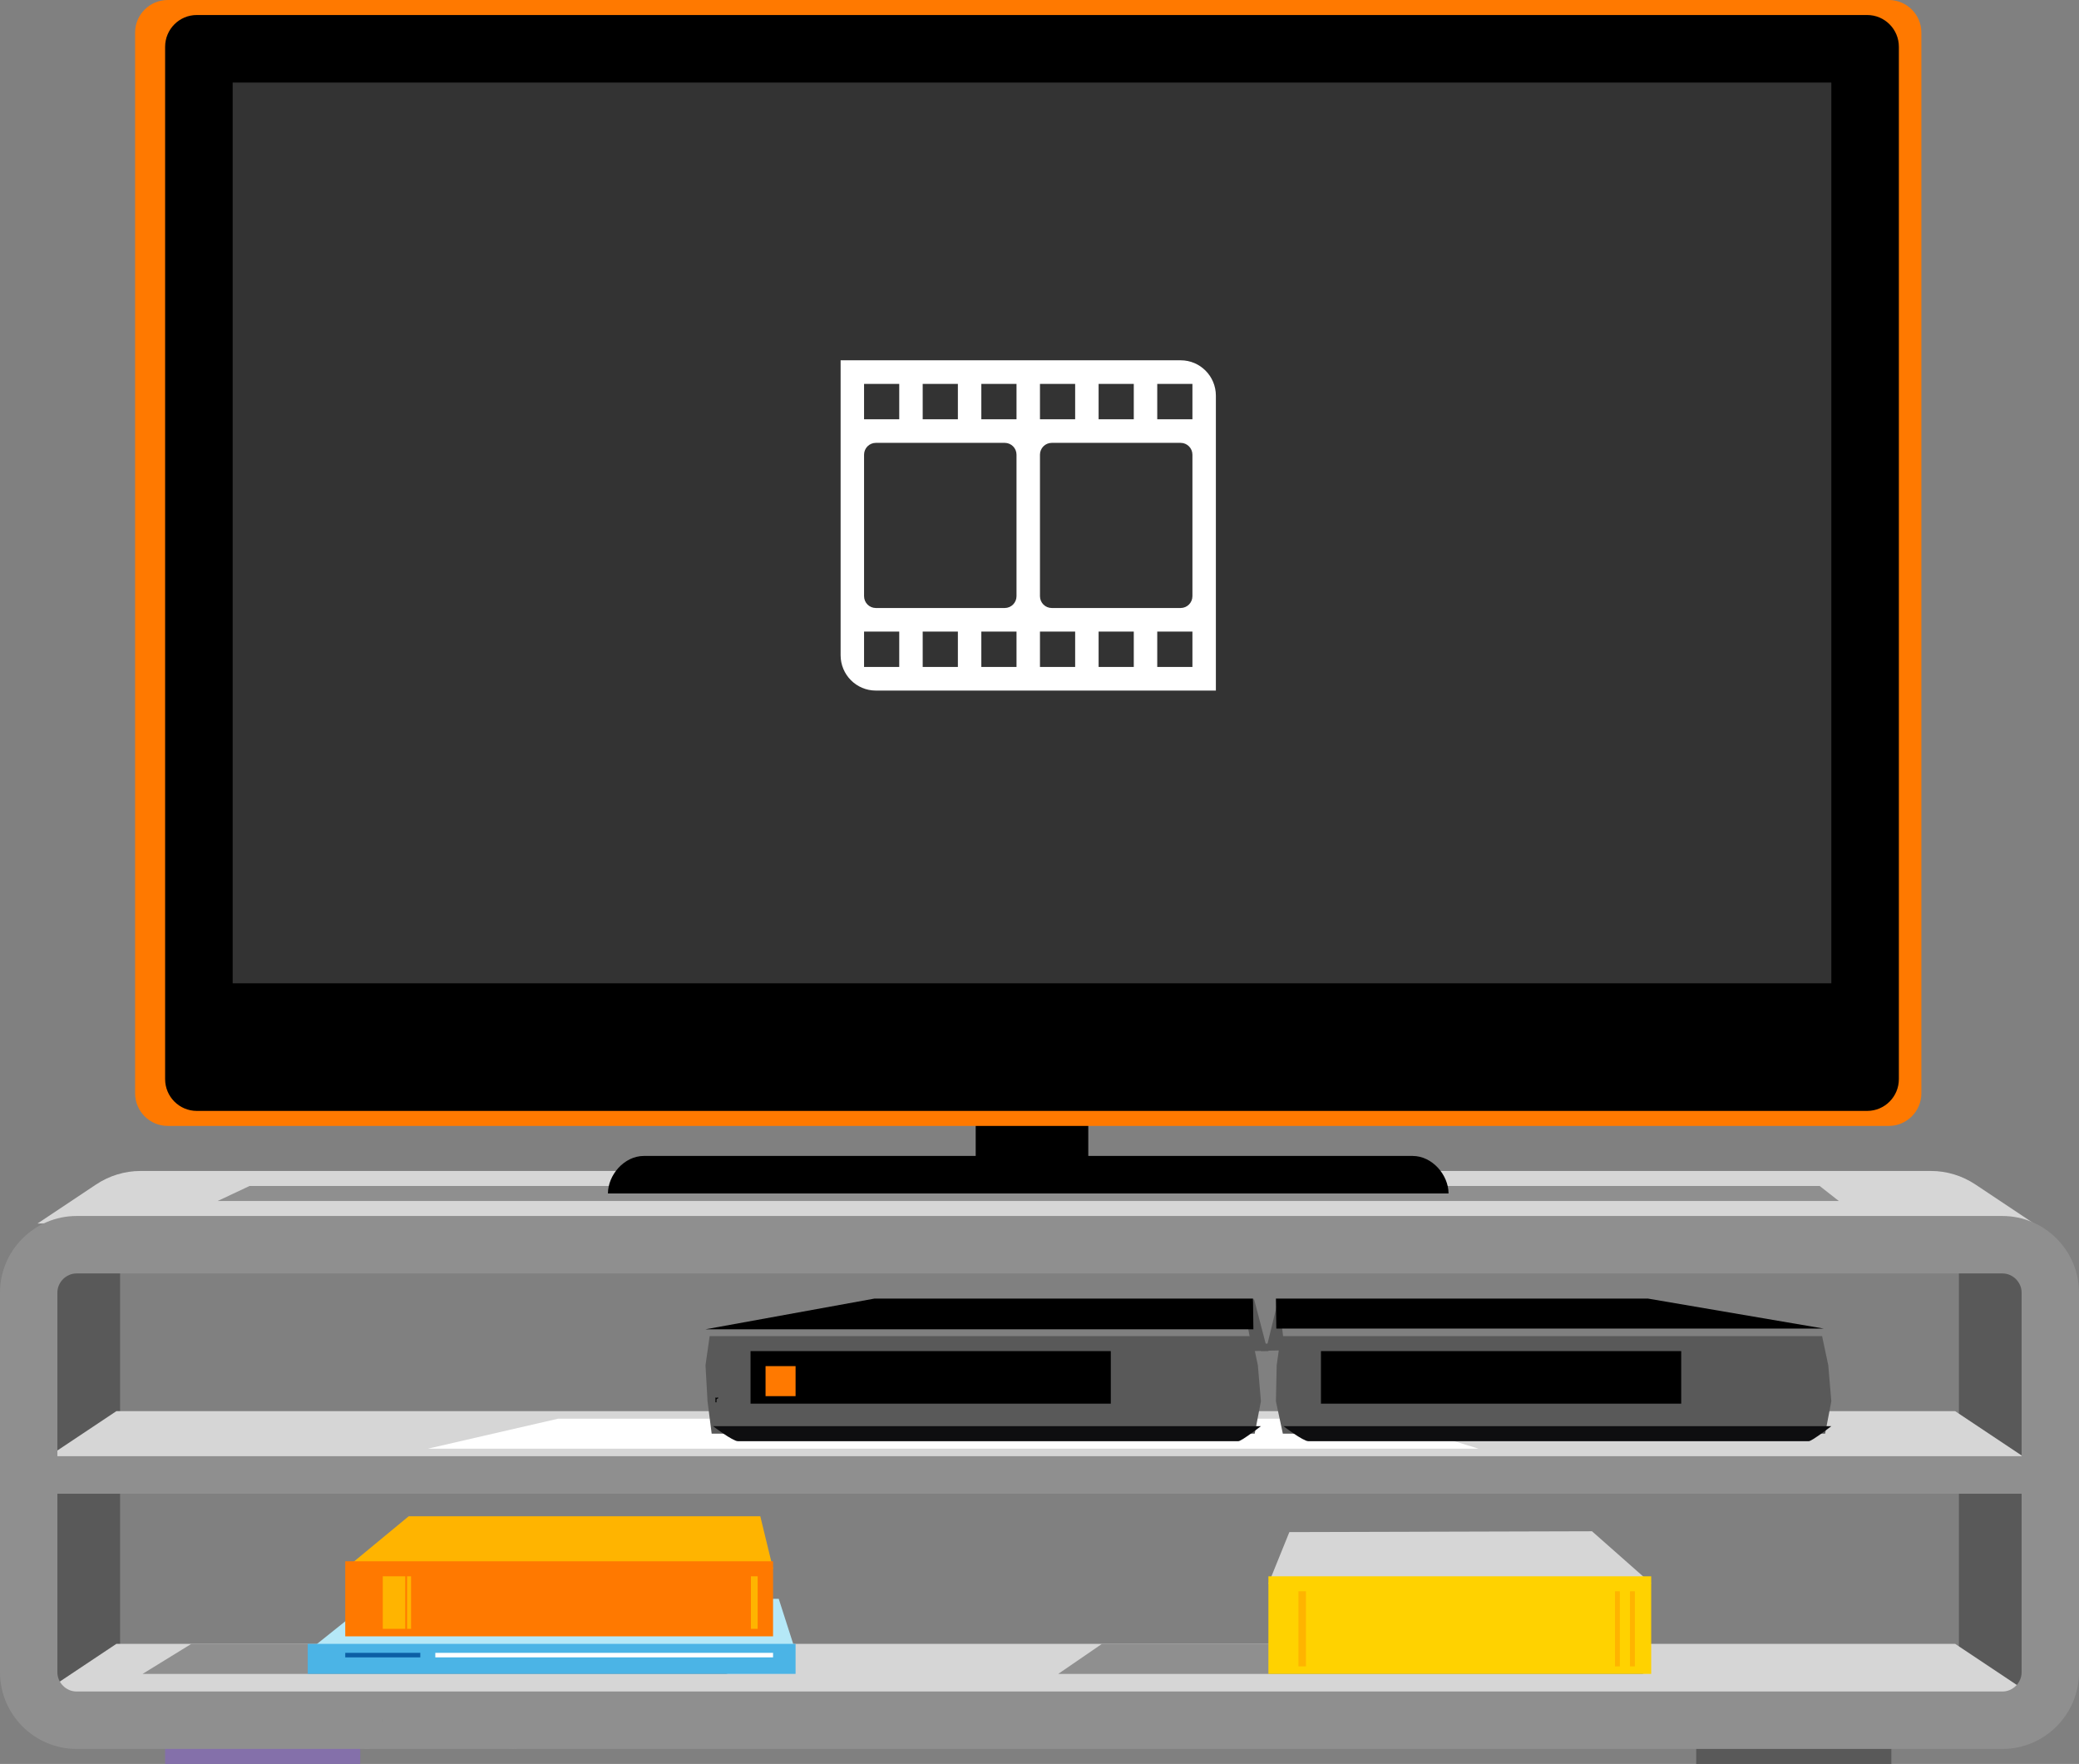 <?xml version="1.0" encoding="UTF-8"?>
<svg width="277px" height="235px" viewBox="0 0 277 235" version="1.1" xmlns="http://www.w3.org/2000/svg" xmlns:xlink="http://www.w3.org/1999/xlink">
    <rect x="0" y="0" width="277" height="235" fill="#808080" stroke="none"/>
    <title>6716496C-185A-495C-9C90-1DD430536FBE</title>
    <g id="tv-novinka" stroke="none" stroke-width="1" fill="none" fill-rule="evenodd">
        <g id="OSK-tv-novinky-tv-paprika" transform="translate(-347, -1752)" fill-rule="nonzero">
            <g id="tv-bonus-navyse" transform="translate(347, 1752)">
                <polygon id="Fill-4" fill="#8470AA" points="22 235 48 235 48 231 22 231"></polygon>
                <polygon id="Fill-5" fill="#595959" points="226 235 252 235 252 231 226 231"></polygon>
                <polygon id="Fill-6" fill="#595959" points="5 225 16 225 16 166 5 166"></polygon>
                <polygon id="Fill-7" fill="#595959" points="261 225 272 225 272 166 261 166"></polygon>
                <polyline id="Fill-8" fill="#D6D6D6" points="271 195 5 195 15.504 188 260.497 188 271 195"></polyline>
                <polyline id="Fill-9" fill="#FFFFFF" points="197 193 57 193 74.377 189 184.003 189 197 193"></polyline>
                <path d="M271,163 L5,163 L12.771,157.821 C14.557,156.631 16.618,156 18.721,156 L257.279,156 C259.382,156 261.443,156.631 263.229,157.821 L271,163" id="Fill-10" fill="#D6D6D6"></path>
                <polyline id="Fill-11" fill="#D6D6D6" points="271 226 5 226 15.504 219 260.497 219 271 226"></polyline>
                <path d="M266.803,162 L10.197,162 C4.589,162 0,166.592 0,172.204 L0,222.797 C0,228.409 4.589,233 10.197,233 L266.803,233 C272.411,233 277,228.409 277,222.797 L277,172.204 C277,166.592 272.411,162 266.803,162 Z M266.803,169.653 C268.185,169.653 269.353,170.821 269.353,172.204 L269.353,222.797 C269.353,224.179 268.185,225.347 266.803,225.347 L10.197,225.347 C8.814,225.347 7.647,224.179 7.647,222.797 L7.647,172.204 C7.647,170.821 8.814,169.653 10.197,169.653 L266.803,169.653 L266.803,169.653 Z" id="Fill-12" fill="#8F8F8F"></path>
                <polygon id="Fill-13" fill="#8F8F8F" points="5 199 273 199 273 194 5 194"></polygon>
                <polyline id="Fill-14" fill="#8F8F8F" points="245 160 29 160 33.252 158 242.448 158 245 160"></polyline>
                <polygon id="Fill-15" fill="#000000" points="130 156 145 156 145 142 130 142"></polygon>
                <path d="M251.649,150 L22.351,150 C19.948,150 18,148.051 18,145.648 L18,4.352 C18,1.948 19.948,0 22.351,0 L251.649,0 C254.052,0 256,1.948 256,4.352 L256,145.648 C256,148.051 254.052,150 251.649,150" id="Fill-16-Copy" fill="#FF7900"></path>
                <path d="M248.777,148 L26.223,148 C23.89,148 22,146.103 22,143.764 L22,6.236 C22,3.896 23.89,2 26.223,2 L248.777,2 C251.11,2 253,3.896 253,6.236 L253,143.764 C253,146.103 251.11,148 248.777,148" id="Fill-16" fill="#000000"></path>
                <path d="M85.787,154 L188.214,154 C190.857,154 193,156.564 193,159 L81,159 C81,156.564 83.143,154 85.787,154" id="Fill-17" fill="#000000"></path>
                <polygon id="Fill-18" fill="#595959" points="168 180 169 180 169 179 168 179"></polygon>
                <polyline id="Fill-19" fill="#595959" points="167.071 173.005 168.763 179.49 170.352 173 171 178.37 170.509 179.904 166.865 180 166 175.412 167.071 173.005"></polyline>
                <polyline id="Fill-20" fill="#000000" points="166.998 177.094 166.946 173 116.527 173 94 177.094 167 177.094 156.938 180 167 177.094"></polyline>
                <polyline id="Fill-21" fill="#595959" points="243.595 181.893 242.77 178 170.651 178 170.102 181.893 170 186.69 170.922 191 243.173 191 244 186.69 243.595 181.893"></polyline>
                <path d="M244,190 L171,190 C171,190 173.625,192 174.307,192 L241.001,192 C241.411,192 244,190 244,190" id="Fill-22" fill="#0E0E10"></path>
                <polygon id="Fill-23" fill="#000000" points="176 187 224 187 224 180 176 180"></polygon>
                <polyline id="Fill-24" fill="#000000" points="243 177 170.052 177 170 173 219.553 173 243 177"></polyline>
                <polyline id="Fill-25" fill="#595959" points="167.595 181.894 166.768 178 94.551 178 94 181.894 94.271 186.69 94.822 191 167.173 191 168 186.69 167.595 181.894"></polyline>
                <path d="M168,190 L95,190 C95,190 97.624,192 98.306,192 L165.001,192 C165.41,192 168,190 168,190" id="Fill-26" fill="#0E0E10"></path>
                <polygon id="Fill-27" fill="#000000" points="100 187 148 187 148 180 100 180"></polygon>
                <path d="M95.513,186.211 C95.493,186.224 95.475,186.241 95.458,186.263 L95.458,186.189 L95.322,186.189 L95.322,186.825 L95.464,186.825 L95.464,186.54 C95.464,186.504 95.467,186.472 95.474,186.444 C95.481,186.418 95.492,186.396 95.507,186.377 C95.521,186.36 95.54,186.346 95.564,186.337 C95.589,186.327 95.62,186.323 95.656,186.323 L95.678,186.323 L95.678,186.176 L95.656,186.175 C95.599,186.174 95.551,186.185 95.513,186.211" id="Fill-28" fill="#000000"></path>
                <polygon id="Fill-29" fill="#FF7900" points="102 186 106 186 106 182 102 182"></polygon>
                <polyline id="Fill-30" fill="#8F8F8F" points="219 223 141 223 146.827 219 208.487 219 219 223"></polyline>
                <polyline id="Fill-31" fill="#8F8F8F" points="97 223 19 223 25.5 219 84 219 97 223"></polyline>
                <polyline id="Fill-32" fill="#D6D6D6" points="220 210.968 169 211 171.791 204.112 212.112 204 220 210.968"></polyline>
                <polygon id="Fill-33" fill="#FFD200" points="169 223 220 223 220 210 169 210"></polygon>
                <polygon id="Fill-34" fill="#FFB400" points="217.175 222 217.825 222 217.825 212 217.175 212"></polygon>
                <polygon id="Fill-35" fill="#FFB400" points="215.175 222 215.825 222 215.825 212 215.175 212"></polygon>
                <polygon id="Fill-36" fill="#FFB400" points="173 222 174 222 174 212 173 212"></polygon>
                <polyline id="Fill-37" fill="#B5E8F7" points="106 219.988 41 220 49.613 213.112 103.757 213 106 219.988"></polyline>
                <polygon id="Fill-38" fill="#4BB4E6" points="41 223 106 223 106 219 41 219"></polygon>
                <polygon id="Fill-39" fill="#FFFFFF" points="58 220.802 103 220.802 103 220.198 58 220.198"></polygon>
                <polygon id="Fill-40" fill="#0B5FA5" points="46 220.802 56 220.802 56 220.198 46 220.198"></polygon>
                <polyline id="Fill-41" fill="#FFB400" points="103 209 46 208.99 54.457 202 101.299 202 103 209"></polyline>
                <polygon id="Fill-42" fill="#FF7900" points="46 218 103 218 103 208 46 208"></polygon>
                <polygon id="Fill-43" fill="#FFB400" points="51 217 54 217 54 210 51 210"></polygon>
                <polygon id="Fill-44" fill="#FFB400" points="100.05 217 100.95 217 100.95 210 100.05 210"></polygon>
                <polygon id="Fill-45" fill="#FFB400" points="54.232 217 54.768 217 54.768 210 54.232 210"></polygon>
                <polygon id="Fill-46" fill="#333333" points="31 131 244 131 244 11 31 11"></polygon>
                <g id="icons/product/O-W/ic_Video-Copy" transform="translate(112, 48)" fill="#FFFFFF">
                    <path d="M45.312,-9.16666299e-08 L-1.0416565e-07,-9.16666299e-08 L-1.0416565e-07,39.286 C-1.0416565e-07,41.889 2.099,44 4.687,44 L50,44 L50,4.714 C50,2.111 47.901,-9.16666299e-08 45.312,-9.16666299e-08 Z M34.375,3.143 L39.062,3.143 L39.062,7.857 L34.375,7.857 L34.375,3.143 Z M26.562,3.143 L31.25,3.143 L31.25,7.857 L26.562,7.857 L26.562,3.143 Z M10.937,3.143 L15.625,3.143 L15.625,7.857 L10.937,7.857 L10.937,3.143 Z M3.125,3.143 L7.812,3.143 L7.812,7.857 L3.125,7.857 L3.125,3.143 Z M7.812,40.857 L3.125,40.857 L3.125,36.143 L7.812,36.143 L7.812,40.857 Z M15.625,40.857 L10.937,40.857 L10.937,36.143 L15.625,36.143 L15.625,40.857 Z M23.438,40.857 L18.75,40.857 L18.75,36.143 L23.438,36.143 L23.438,40.857 Z M23.437,31.429 C23.435,32.295 22.737,32.997 21.875,33 L4.687,33 C3.826,32.997 3.128,32.295 3.125,31.429 L3.125,12.571 C3.128,11.705 3.826,11.003 4.687,11 L21.875,11 C22.737,11.003 23.435,11.705 23.437,12.571 L23.437,31.429 L23.437,31.429 Z M23.438,7.857 L18.75,7.857 L18.75,3.143 L23.438,3.143 L23.438,7.857 Z M31.25,40.857 L26.562,40.857 L26.562,36.143 L31.25,36.143 L31.25,40.857 Z M39.062,40.857 L34.375,40.857 L34.375,36.143 L39.062,36.143 L39.062,40.857 Z M46.875,40.857 L42.188,40.857 L42.188,36.143 L46.875,36.143 L46.875,40.857 Z M46.875,31.429 C46.872,32.295 46.174,32.997 45.312,33 L28.125,33 C27.263,32.997 26.565,32.295 26.562,31.429 L26.562,12.571 C26.565,11.705 27.263,11.003 28.125,11 L45.312,11 C46.174,11.003 46.872,11.705 46.875,12.571 L46.875,31.429 L46.875,31.429 Z M46.875,7.857 L42.188,7.857 L42.188,3.143 L46.875,3.143 L46.875,7.857 Z" id="icons/product/O-W/ic_Video"></path>
                </g>
                <path d="M51,229.418 C50.065,230.234 49.306,231.726 49.222,233 L48.601,233 C48.705,231.622 49.457,230.366 50.431,229.459 L48,229.459 L48,229 L51,229 L51,229.418" id="Fill-74" fill="#8F8F8F"></path>
                <path d="M68.443,229.417 C67.807,229.417 67.567,229.866 67.567,230.348 C67.567,230.781 67.933,231.18 68.449,231.18 C69.01,231.18 69.363,230.781 69.363,230.315 C69.363,229.833 69.042,229.417 68.443,229.417 Z M67.63,231.984 C67.668,232.367 68.021,232.583 68.449,232.583 C69.105,232.583 69.426,232.079 69.458,231.063 L69.446,231.053 C69.244,231.385 68.846,231.596 68.412,231.596 C67.504,231.596 67,231.058 67,230.281 C67,229.522 67.605,229 68.468,229 C69.301,229 70,229.394 70,230.88 C70,232.239 69.533,233 68.449,233 C67.699,233 67.164,232.661 67.094,231.984 L67.63,231.984 L67.63,231.984 Z" id="Fill-76" fill="#8F8F8F"></path>
            </g>
        </g>
    </g>
</svg>